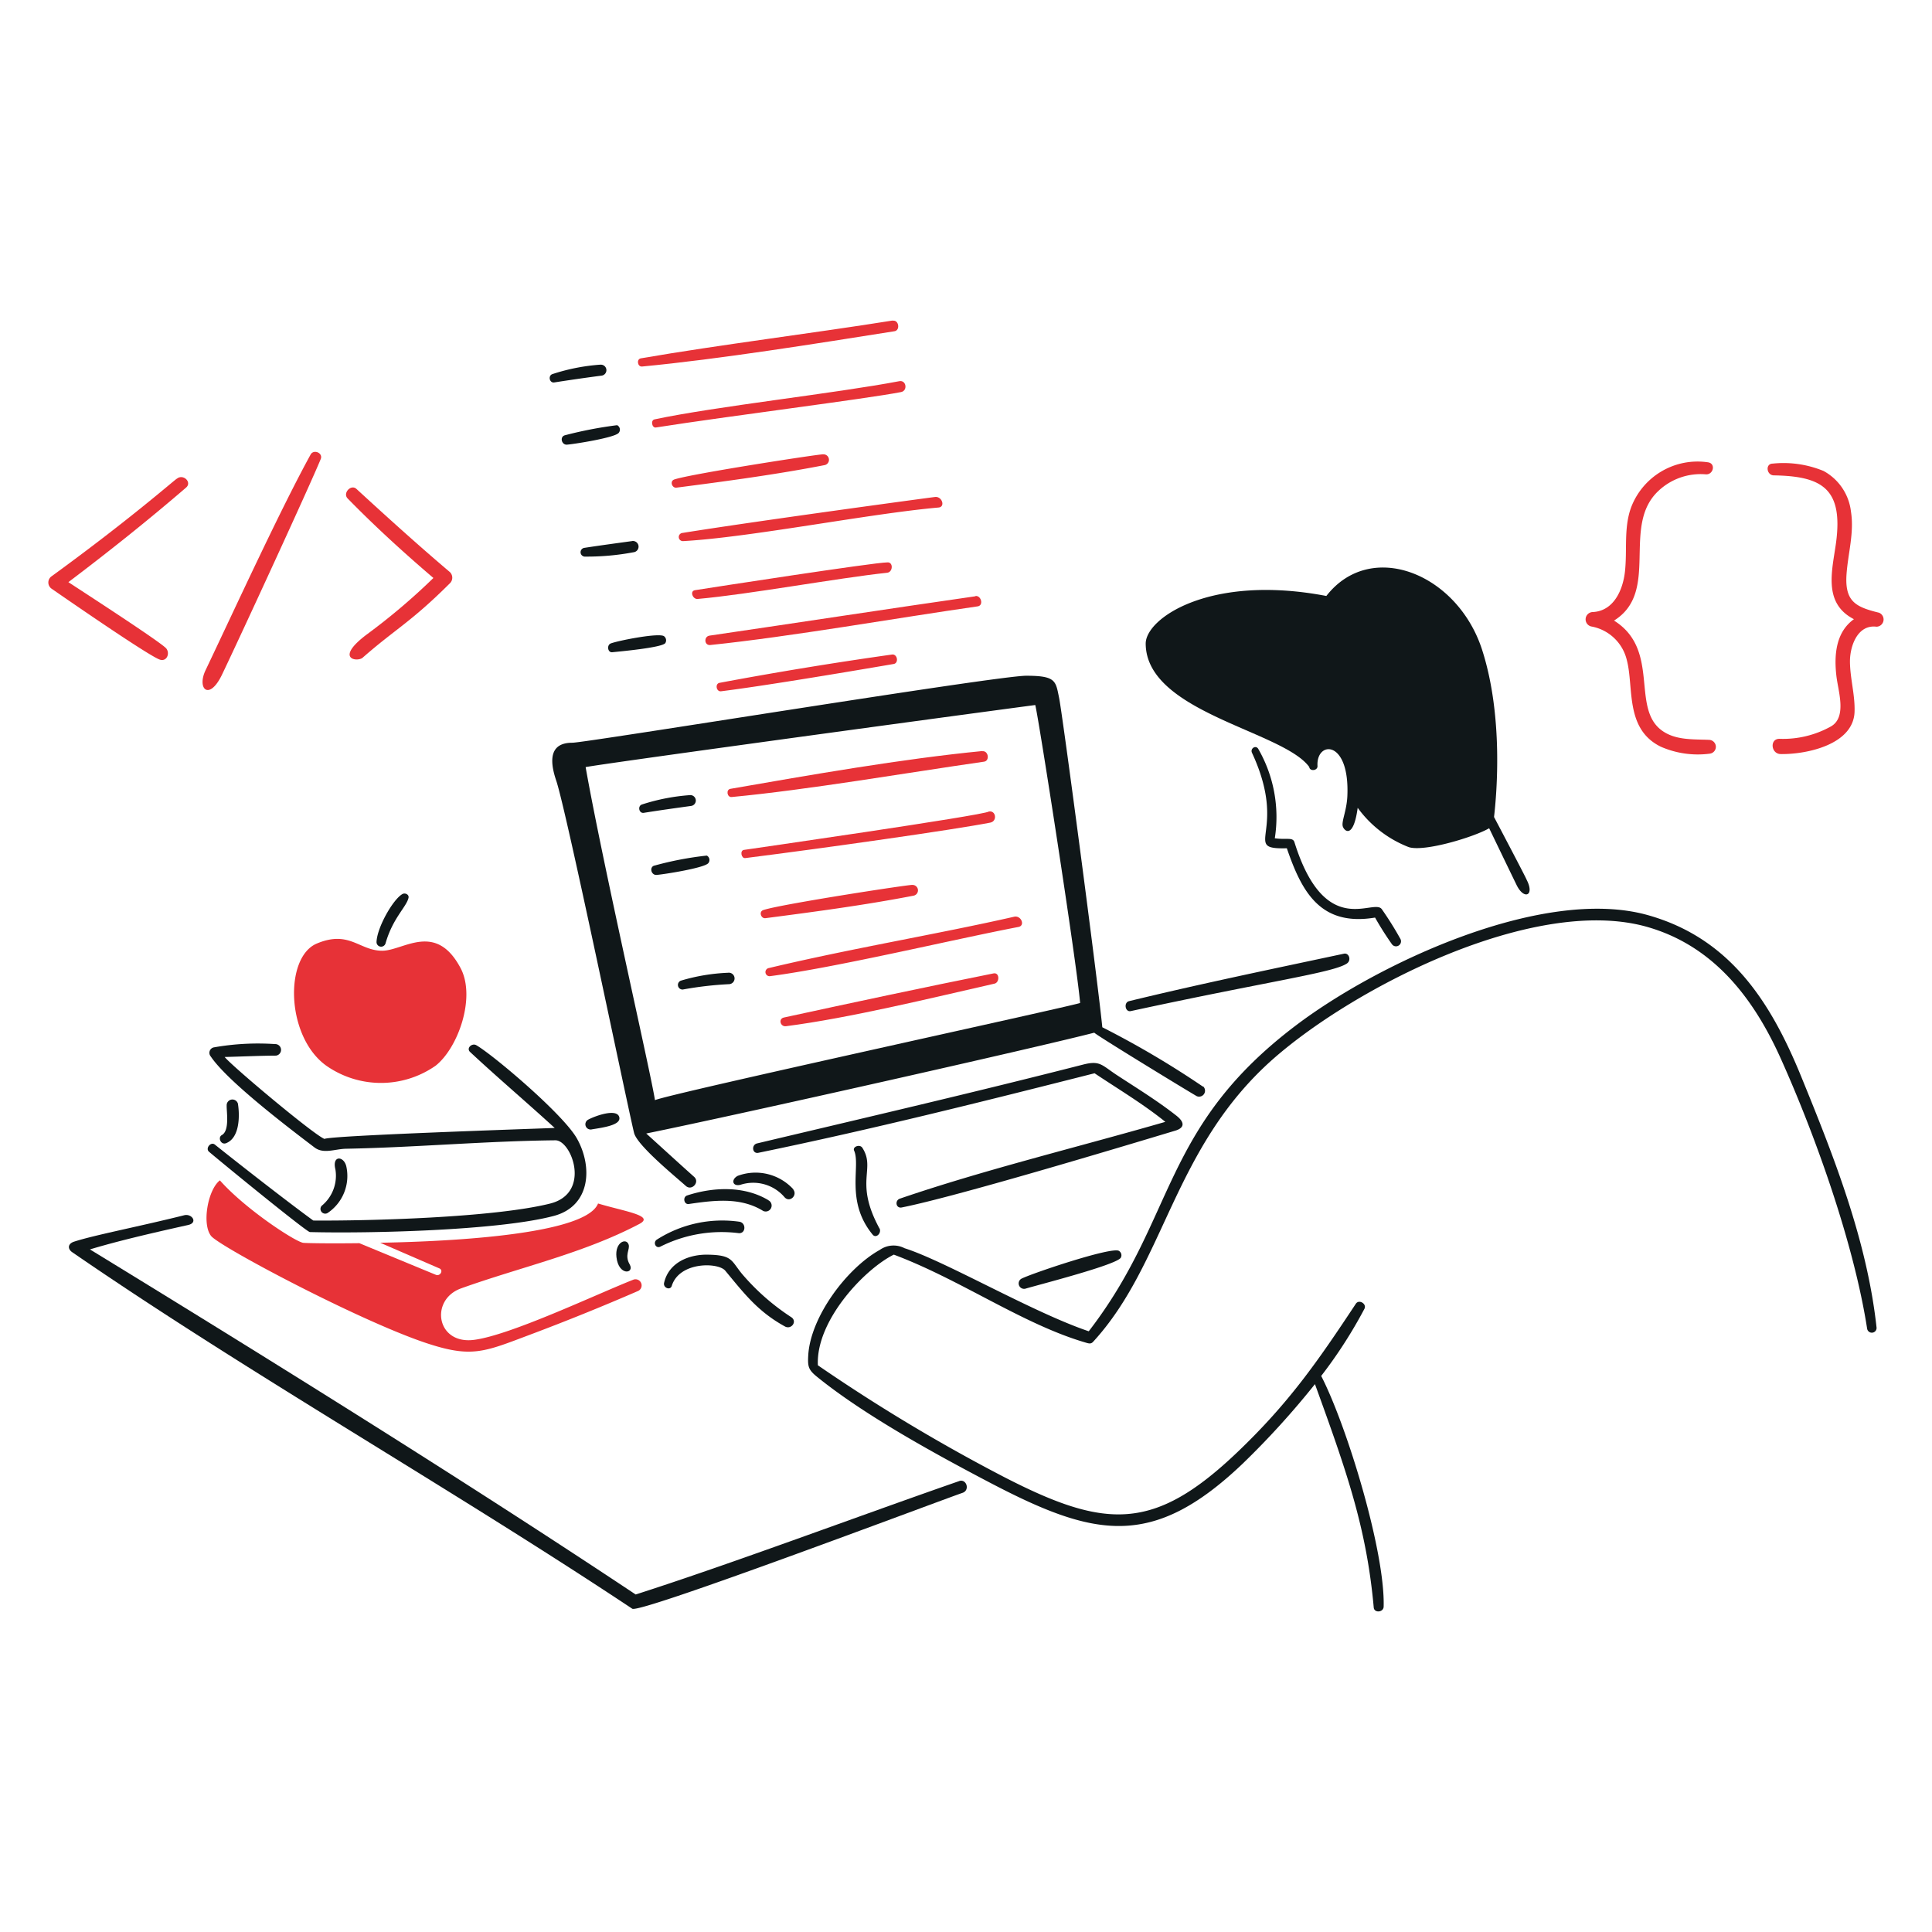 <svg xmlns="http://www.w3.org/2000/svg" viewBox="0 0 400 400" height="400" width="400"><path d="M353.906 153.182c-3.432 -0.156 -7.254 0.144 -10.112 -2.154 -6 -4.84 -0.116 -16.582 -9.628 -22.544 9.628 -6 1.41 -19.572 9.2 -26.852a12.728 12.728 0 0 1 9.76 -3.43c1.578 0.168 2.178 -2.2 0.534 -2.48a14.718 14.718 0 0 0 -16 9.446c-1.5 4.254 -0.742 8.754 -1.226 13.138 -0.418 3.836 -2.336 8.26 -6.76 8.416a1.514 1.514 0 0 0 -0.258 2.974 9.236 9.236 0 0 1 7.4 6.968c1.488 5.6 -0.444 14.26 7.02 17.926a19.094 19.094 0 0 0 10.164 1.448 1.436 1.436 0 0 0 1.242 -1.6 1.458 1.458 0 0 0 -1.336 -1.256Zm35.11 -26.33c-4.854 -1.186 -7.124 -2.334 -6.706 -8.036 0.314 -4.294 1.6 -8.546 0.914 -12.878a11 11 0 0 0 -5.676 -8.428 21.726 21.726 0 0 0 -10.516 -1.526c-1.59 0 -1.306 2.412 0.222 2.438 9.982 0.158 14.352 2.754 12.89 13.856 -0.77 5.742 -2.832 12.566 3.692 15.918 -3.81 2.728 -4.136 7.568 -3.614 11.874 0.366 3.078 2.166 8.35 -1.082 10.294a20.342 20.342 0 0 1 -10.738 2.6c-2.048 0 -1.748 3.132 0.274 3.158 5.428 0.078 15.07 -1.982 15.29 -8.754 0.12 -3.51 -0.938 -6.928 -0.952 -10.438 0 -3.144 1.554 -7.672 5.506 -7.176a1.502 1.502 0 0 0 0.496 -2.902Z" fill="#e73237" stroke-width="2"></path><path d="M10.702 119.298a1.566 1.566 0 0 0 0 2.6c2.6 1.8 20.2 13.986 22.414 14.678 1.436 0.444 2.114 -1.306 1.306 -2.322 -1.174 -1.358 -17.914 -12.174 -20.262 -13.726 8.324 -6.29 16.464 -12.774 24.358 -19.572 1.306 -1.122 -0.612 -2.922 -1.904 -1.838 0 -0.19 -9.096 7.946 -25.912 20.18ZM93 118.32c-6.524 -5.532 -12.892 -11.3 -19.2 -17.092 -1.134 -1.044 -2.896 0.874 -1.826 1.97 5.65 5.78 11.612 11.22 17.758 16.466a131.096 131.096 0 0 1 -13.648 11.586c-7.02 5.218 -2.088 5.87 -1 4.918 6.746 -5.924 9.93 -7.306 18 -15.344a1.616 1.616 0 0 0 -0.084 -2.504ZM64.312 94.104C57.916 105.748 48.642 126 42.576 138.726c-1.892 3.914 0.756 6.522 3.432 0.86 3.914 -8.168 18.356 -39.52 20.4 -44.556 0.5 -1.266 -1.466 -2.072 -2.096 -0.926Z" fill="#e73237" stroke-width="2"></path><path d="M372.904 222.854c-6.34 -15.516 -14.784 -28.704 -31.926 -33.44 -21.516 -5.886 -55.438 9.864 -72.6 22.832 -28.052 21.176 -24.79 39.832 -42.964 63.382 -11.6 -3.914 -29.774 -14.56 -38.138 -17.2a4.932 4.932 0 0 0 -5.126 0.352c-6.85 3.8 -14.352 13.882 -14.81 21.814 -0.13 2.232 0 2.936 1.6 4.28 9.72 7.958 24.542 16.072 35.776 21.972 21.762 11.416 33.766 14.102 52.566 -3.81a172.352 172.352 0 0 0 14.966 -16.466c6.524 17.978 10.686 29.72 12.172 46.266 0.106 1.148 2 1.016 2.05 -0.184 0.326 -11.326 -7.556 -37.314 -12.93 -47.778a96.776 96.776 0 0 0 8.948 -13.896c0.536 -1.03 -1.12 -2.036 -1.772 -1.058 -8.038 12.16 -13.922 20.588 -24.426 30.636 -17.378 16.622 -27.4 16.06 -48.456 5.22a364.376 364.376 0 0 1 -38.502 -23.108c-0.444 -9.224 9.616 -19.884 15.722 -22.91 13.712 5.128 26.63 14.352 39.558 18.162 0.784 0.234 1.228 0.4 1.696 -0.104 15.018 -16.336 16.48 -40.238 37.342 -58.622 16.962 -14.886 53.766 -33.662 76.978 -27.4 13.79 3.77 22.18 14.43 27.894 27 7.32 16.2 15.304 38.646 18.044 56.272a0.984 0.984 0 0 0 1.958 -0.182c-1.96 -18.03 -8.808 -35.358 -15.62 -52.03Z" fill="#101719" stroke-width="2"></path><path d="M182.088 254.348c-5.296 -9.758 -0.69 -12.25 -3.548 -16.712 -0.508 -0.8 -2.062 -0.236 -1.71 0.574 1.422 3.2 -1.878 10.438 3.836 17.4 0.732 0.89 1.918 -0.352 1.422 -1.304Zm-18.266 18.36a47.23 47.23 0 0 1 -10.176 -8.94c-2.284 -2.766 -1.944 -3.914 -7.02 -4 -3.914 -0.104 -8.154 1.58 -9.132 5.82 -0.248 1.044 1.304 1.67 1.6 0.6 1.618 -5.024 9.616 -4.852 11.064 -3.106 3.914 4.724 6.746 8.468 12.356 11.548 1.308 0.724 2.63 -1.046 1.308 -1.922Zm-10.776 -19.768A25.154 25.154 0 0 0 136 256.646c-0.86 0.548 -0.26 1.93 0.718 1.46a28.14 28.14 0 0 1 16.178 -2.8c1.546 0.178 1.652 -2.152 0.15 -2.366Zm11.234 -6.68a10.6 10.6 0 0 0 -11.534 -2.818c-1.436 0.744 -1.136 2.282 0.574 1.852a8.526 8.526 0 0 1 9.132 2.6c1.058 1.16 2.728 -0.418 1.776 -1.632Zm-5.22 2.23a1.228 1.228 0 1 1 -1.06 2.218c-4.698 -2.908 -10.19 -2.19 -15.382 -1.434 -1.032 0.156 -1.306 -1.448 -0.366 -1.762 5.35 -1.762 11.8 -2.036 16.8 0.952Z" fill="#101719" stroke-width="2"></path><path d="M98.614 216.4c-0.888 -0.508 -2.114 0.6 -1.306 1.382 5.716 5.338 11.742 10.438 17.536 15.748 -6.524 0.25 -46.252 1.568 -47.674 2.272 -2.284 -0.926 -19.036 -14.966 -20.654 -16.962 3.536 -0.092 7.084 -0.262 10.634 -0.286a1.2 1.2 0 0 0 -0.21 -2.388 52.432 52.432 0 0 0 -12.708 0.69 1.15 1.15 0 0 0 -0.6 1.868c3.4 5.086 15.944 14.636 21.476 18.838 1.866 1.422 4.188 0.326 6.524 0.274 14.416 -0.274 28.912 -1.6 43.368 -1.748 3.34 0 7.49 10.986 -1.16 13.112 -11.744 2.91 -37.576 3.588 -48.98 3.498 -5.218 -3.8 -14.69 -11.182 -20.38 -15.724 -0.834 -0.664 -2.022 0.784 -1.2 1.49 4.384 3.692 20.236 16.6 20.876 16.622 11.846 0.312 38.946 -0.274 50.506 -3.342 7.63 -2.03 8.076 -10.156 4.8 -16 -2.808 -5.04 -17.432 -17.388 -20.848 -19.344Zm-49.332 12.25c0.356 2.366 0.366 6.93 -2.478 8.038 -1.084 0.418 -1.762 -1.2 -0.874 -1.684 1.642 -0.912 0.964 -4.788 1 -6.144a1.188 1.188 0 0 1 2.362 -0.21Zm22.442 12.95a9.226 9.226 0 0 1 -3.914 9.55 0.98 0.98 0 0 1 -1.228 -1.486 8.048 8.048 0 0 0 2.858 -7.568c-0.744 -2.986 1.828 -2.796 2.284 -0.496Z" fill="#101719" stroke-width="2"></path><path d="M130.148 257.664c-0.484 -1.436 -2.87 -0.484 -2.518 2.6 0.444 4 3.836 3.432 2.728 1.5s0.13 -3.096 -0.21 -4.1Z" fill="#101719" stroke-width="2"></path><path d="M278.26 197.45c-14.816 3.16 -29.904 6.276 -44.492 9.826 -1.16 0.274 -0.834 2.322 0.354 2.06 28.768 -6.236 41.958 -7.946 44.75 -9.862 0.966 -0.674 0.418 -2.244 -0.612 -2.024Zm-79.692 109.2c-20.876 7.254 -46.97 17.066 -66.958 23.472 -35.124 -23.368 -76.4 -49.058 -112.988 -71.446 5.544 -1.67 12 -3.2 20.314 -5.05 2.14 -0.47 0.782 -2.426 -0.8 -2.022 -9.432 2.362 -18.6 4.098 -22.832 5.48 -1.304 0.444 -1.304 1.486 -0.4 2.138 36 24.8 78.518 48.942 116 73.848 1.6 1.07 62.77 -22.05 68.4 -24 1.56 -0.55 0.804 -2.962 -0.736 -2.428ZM128.2 231.242c-0.552 -1.786 -4.92 -0.234 -6.432 0.574a1.084 1.084 0 0 0 0.8 2c2.374 -0.382 6.142 -0.89 5.632 -2.574Z" fill="#101719" stroke-width="2"></path><path d="M309.324 169.152c0.576 -4.946 1.932 -20.876 -2.452 -34.562 -5.064 -15.814 -23.028 -23.068 -32.266 -11.2 -24.06 -4.6 -37.444 4.62 -37.4 9.89 0.106 14.234 28.43 18.044 33.856 25.508 0.12 0.978 1.776 0.782 1.712 -0.2 -0.316 -5.22 6.692 -5.61 6.184 6.21 -0.132 3.106 -1.306 5.362 -0.926 6.366s2.2 2.428 3.064 -3.914a23.6 23.6 0 0 0 10.582 8.142c3.248 1.03 13.6 -2.126 16.636 -3.914 1.89 3.914 3.768 7.828 5.674 11.742 1.554 3.2 3.8 2.218 2.088 -1.07 -0.006 -0.21 -6.646 -12.798 -6.752 -12.998Zm-19.362 25.284a1.038 1.038 0 0 1 -1.748 1.096 63.96 63.96 0 0 1 -3.522 -5.558c-11.4 1.906 -15.214 -5.452 -18.266 -14.35 -9.616 0.26 0.47 -3.224 -7.216 -19.768 -0.416 -0.874 0.784 -1.682 1.304 -0.8a28.26 28.26 0 0 1 3.42 18.5c2.478 0.352 3.718 -0.286 4.07 0.822 6.4 20.458 16.478 11.378 18.11 13.896a69.142 69.142 0 0 1 3.848 6.162Z" fill="#101719" stroke-width="2"></path><path d="M131.062 264.97c-7.842 3.11 -25.4 11.468 -32.906 12.432 -7.828 1.02 -9.224 -8.31 -2.688 -10.658 12.278 -4.41 25.274 -7.216 36.898 -13.334 3.302 -1.734 -3.118 -2.6 -8.546 -4.24 -2.83 7.24 -37.836 7.986 -45.104 8.128l12.252 5.31c0.926 0.4 0.13 1.748 -0.784 1.304l-15.784 -6.524c-6.262 0.078 -11.012 0 -11.638 -0.078 -1.736 -0.286 -11.99 -7 -17.236 -12.928 -2.466 1.878 -3.784 9.014 -1.826 11.506 1.788 2.27 32.474 18.514 45.782 22.572 8.4 2.61 11.142 1.304 20.08 -2.06q11.418 -4.284 22.584 -9.134a1.27 1.27 0 0 0 -1.084 -2.296Z" fill="#e73237" stroke-width="2"></path><path d="M79.134 196.838c-4.762 0 -6.8 -4.32 -13.542 -1.488s-6.4 19.284 1.956 25.286a19.742 19.742 0 0 0 22.65 0c4.672 -3.706 8.298 -14.066 5.218 -20.094 -5.166 -9.888 -11.898 -3.704 -16.282 -3.704Z" fill="#e73237" stroke-width="2"></path><path d="M83.336 185.094c-1.92 1.048 -5.22 6.812 -5.376 9.864a0.952 0.952 0 0 0 1.866 0.34c1.488 -5.22 4.318 -7.516 4.75 -9.4 0.168 -0.686 -0.688 -1.098 -1.24 -0.804Z" fill="#101719" stroke-width="2"></path><path d="M249.098 225a188.934 188.934 0 0 0 -20.876 -12.316c-0.978 -9.93 -8.232 -64.728 -8.948 -68.21s-0.614 -4.568 -6.8 -4.568 -91.134 13.87 -93.978 13.87 -5.558 1.304 -3.34 7.828c2.126 6.262 14.43 65.888 16.112 72.92 0.614 2.6 8.508 9.016 10.726 11.012 1.226 1.096 2.948 -0.782 1.722 -1.878 -3.328 -2.976 -6.616 -5.99 -9.916 -8.976 19.988 -4.084 81.114 -17.862 92.764 -20.876 0.21 0.4 18.788 11.742 21.2 13.138a1.228 1.228 0 0 0 1.304 -2.048Zm-7.828 7.268c-4.54 -3.68 -9.758 -6.786 -14.652 -10.06 -23.21 5.884 -46.108 11.624 -69.6 16.466 -1.304 0.26 -1.486 -1.658 -0.274 -1.944 22.69 -5.39 44.856 -10.53 67.506 -16.322 3.51 -0.9 3.836 0.104 7.02 2.2 4.148 2.714 8.246 5.218 12.186 8.298 2 1.526 1.67 2.6 0 3.144 -12.342 3.718 -45.666 13.738 -56.768 15.944 -1.214 0.234 -1.474 -1.448 -0.378 -1.828 17.43 -5.974 37.08 -10.724 54.928 -15.89Zm-9.614 26.706c-1.548 -0.902 -18.476 4.816 -20.238 5.8a1.124 1.124 0 0 0 0.876 2.036c2.6 -0.784 19 -4.958 19.766 -6.434a1.048 1.048 0 0 0 -0.404 -1.396ZM135.6 227.772c-0.706 -4.97 -10.882 -49.292 -14.352 -68.954 3.914 -0.744 63.448 -8.898 93.09 -12.852 0.614 2.102 8.546 53.038 9.29 61.688 -2.046 0.746 -84.478 18.656 -88.028 20.118Z" fill="#101719" stroke-width="2"></path><path d="M142.83 164.624a41.744 41.744 0 0 0 -9.942 1.944c-0.914 0.326 -0.6 1.878 0.4 1.722 3.25 -0.522 6.524 -0.978 9.746 -1.422a1.126 1.126 0 0 0 -0.2 -2.244Zm-11.952 -52.6c-3.294 0.452 -6.522 0.886 -9.876 1.4a0.914 0.914 0 0 0 0 1.814 52.18 52.18 0 0 0 10.164 -0.9 1.17 1.17 0 1 0 -0.288 -2.322Zm6.642 19.726c-0.914 -0.834 -9.682 0.914 -11.078 1.474 -0.848 0.34 -0.638 1.906 0.314 1.814 1.436 -0.144 10.346 -0.952 10.986 -1.892a1.056 1.056 0 0 0 -0.222 -1.388Zm-9.734 -43.72a83.89 83.89 0 0 0 -10.828 2.088c-1.122 0.3 -0.692 2 0.4 1.944s9.89 -1.4 10.738 -2.44a1.03 1.03 0 0 0 -0.31 -1.584Zm-3.51 -12.53a41.128 41.128 0 0 0 -9.914 1.956c-0.928 0.326 -0.614 1.88 0.4 1.722q4.83 -0.756 9.734 -1.4a1.14 1.14 0 1 0 -0.21 -2.27Zm26.448 125.9a39.536 39.536 0 0 0 -9.786 1.644 0.952 0.952 0 0 0 0.444 1.826 72.4 72.4 0 0 1 9.6 -1.11 1.188 1.188 0 1 0 -0.26 -2.36Zm-15.214 -22.2c-1.134 0.288 -0.704 2 0.4 1.944s9.89 -1.4 10.738 -2.438a1.03 1.03 0 0 0 -0.312 -1.566 68.312 68.312 0 0 0 -10.826 2.07Z" fill="#101719" stroke-width="2"></path><path d="M193.57 102.898c-0.2 0 -36.4 4.892 -52.252 7.438a0.85 0.85 0 0 0 0.116 1.696c13.842 -0.758 38.62 -5.702 52.88 -6.954 1.474 -0.132 0.718 -2.376 -0.744 -2.18Z" fill="#e73237" stroke-width="2"></path><path d="M171.6 94.948a1.124 1.124 0 0 0 -1.134 -0.882c0 -0.2 -27.38 4.024 -30.844 5.2 -1.016 0.338 -0.494 1.814 0.43 1.696 10.086 -1.304 20.696 -2.72 30.69 -4.67a1.116 1.116 0 0 0 0.858 -1.344Z" fill="#e73237" stroke-width="2"></path><path d="M183.68 116.44c-2.66 0 -36.472 5.226 -39.8 5.754 -1.12 0.184 -0.456 1.906 0.548 1.814 10.542 -0.926 28.8 -4.306 39.246 -5.426 1.222 -0.12 1.312 -2.286 0.006 -2.142Z" fill="#e73237" stroke-width="2"></path><path d="M186.2 78.918c-13.36 2.54 -38.022 5.218 -50.676 7.906 -0.874 0.182 -0.548 1.814 0.274 1.682 15.174 -2.386 43.186 -5.87 50.754 -7.332 1.436 -0.286 1.082 -2.53 -0.352 -2.256Z" fill="#e73237" stroke-width="2"></path><path d="m184.854 66.4 -0.038 -0.04c-16.218 2.6 -35.748 5 -52.124 7.828 -0.964 0.156 -0.716 1.788 0.25 1.696 15.968 -1.512 36.322 -4.788 52.254 -7.306 1.226 -0.19 0.9 -2.378 -0.342 -2.178Z" fill="#e73237" stroke-width="2"></path><path d="M201.946 123.4v0.052c-17.6 2.526 -37.262 5.548 -55.046 8.148 -1.224 0.182 -1.108 2.074 0.158 1.944 16.778 -1.736 38.868 -5.65 55.346 -8 1.304 -0.178 0.742 -2.306 -0.458 -2.144Z" fill="#e73237" stroke-width="2"></path><path d="M209.956 189.8c-15.71 3.578 -33.62 6.536 -50.752 10.62a0.85 0.85 0 1 0 0.248 1.682c13.752 -1.8 37.446 -7.502 51.418 -10.188 1.45 -0.296 0.53 -2.45 -0.914 -2.114Z" fill="#e73237" stroke-width="2"></path><path d="M205.692 201.534c-14.506 2.906 -28.952 6 -43.4 9.134 -1.188 0.26 -0.744 1.944 0.43 1.8 13.23 -1.71 29.918 -5.8 43.2 -8.82 1.062 -0.248 1.062 -2.372 -0.23 -2.114Z" fill="#e73237" stroke-width="2"></path><path d="M189.172 185.434a1.122 1.122 0 0 0 -0.272 -2.218c0 -0.2 -27.36 4 -30.856 5.2 -1 0.326 -0.484 1.812 0.442 1.682 10.086 -1.31 20.694 -2.722 30.686 -4.664Z" fill="#e73237" stroke-width="2"></path><path d="M184.672 135.516a798.866 798.866 0 0 0 -35.698 5.858c-0.99 0.2 -0.664 1.878 0.314 1.748 8.468 -1.056 24.7 -3.758 35.738 -5.65 1.106 -0.194 0.774 -2.116 -0.354 -1.956Z" fill="#e73237" stroke-width="2"></path><path d="m203.4 155.53 0.012 -0.038c-16.518 1.6 -35.79 4.97 -52.188 7.828 -0.952 0.156 -0.704 1.786 0.262 1.696 15.956 -1.514 36 -4.984 52.254 -7.32 1.222 -0.17 0.908 -2.296 -0.34 -2.166Z" fill="#e73237" stroke-width="2"></path><path d="M204.738 168.016c-1.032 0.8 -50.514 7.916 -50.714 7.946 -0.886 0.13 -0.546 1.8 0.262 1.696 16.648 -2.1 43.2 -5.87 50.754 -7.346 1.5 -0.312 1.146 -2.57 -0.302 -2.296Z" fill="#e73237" stroke-width="2"></path></svg>